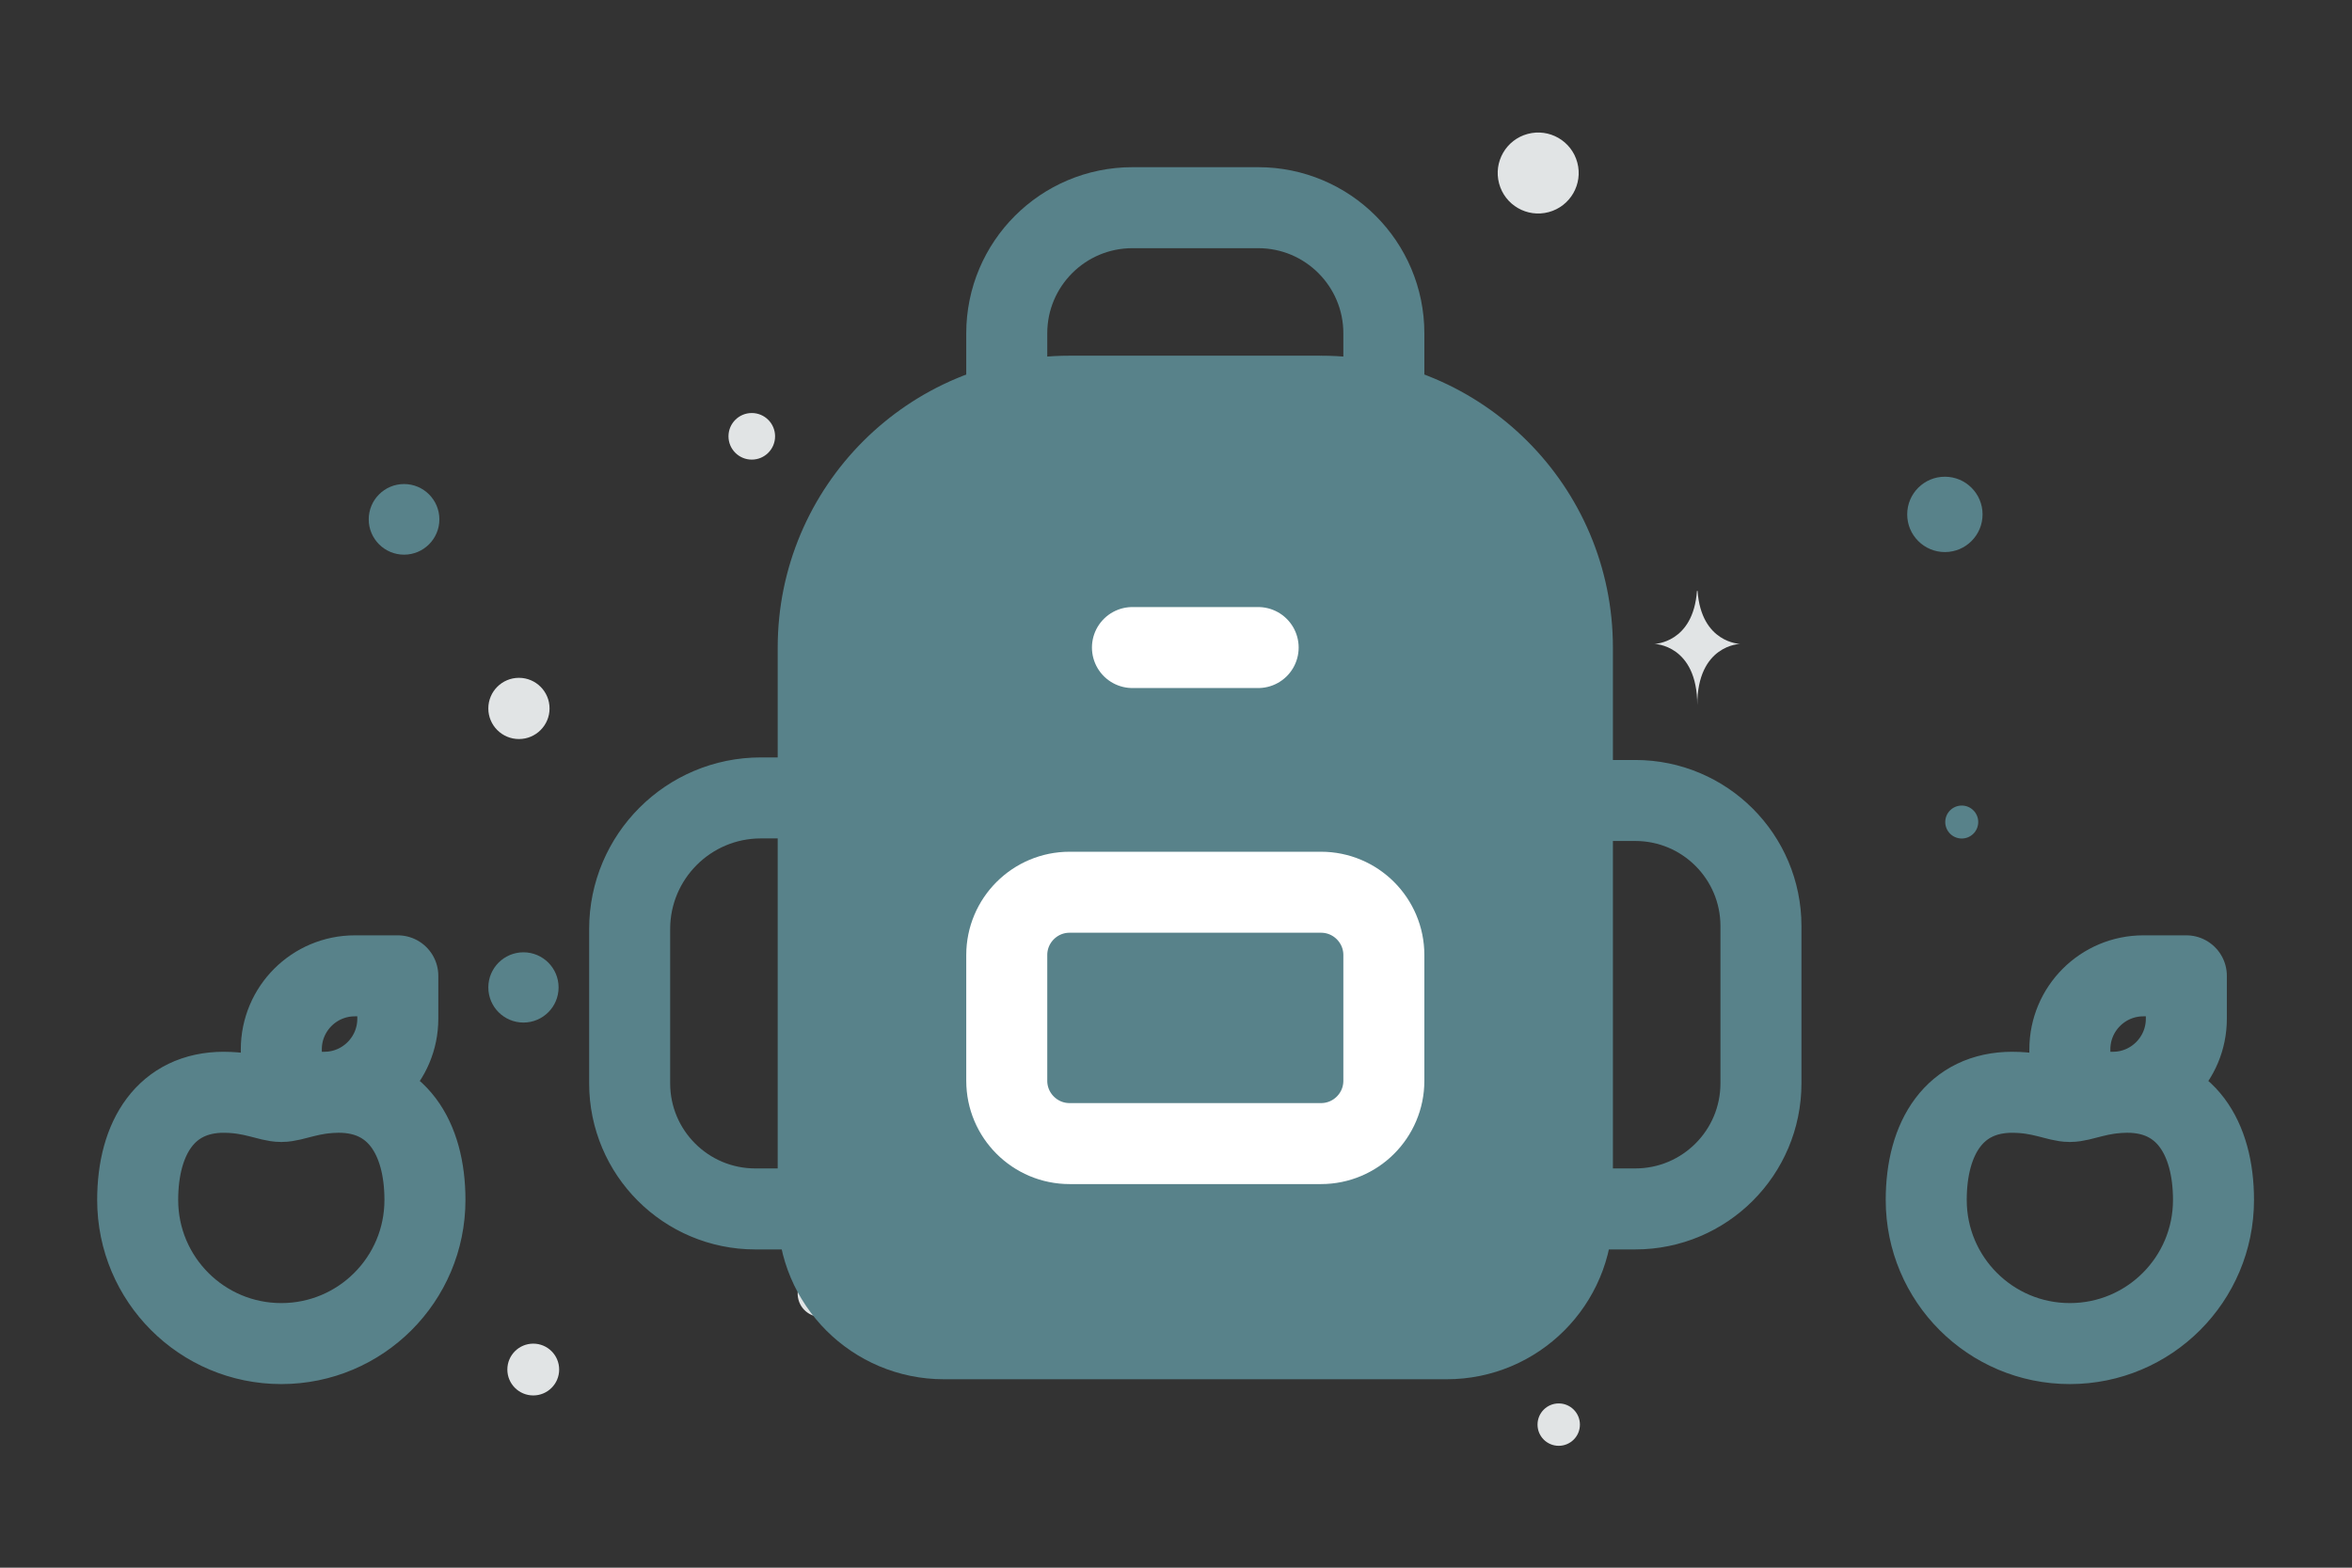 <svg width="900" height="600" viewBox="0 0 900 600" fill="none" xmlns="http://www.w3.org/2000/svg"><rect x="0" y="0" width="900" height="600" fill="#333333" stroke="none"/><path fill="transparent" d="M0 0h900v600H0z"/><circle cx="744.215" cy="196.874" r="14.418" transform="rotate(180 744.215 196.874)" fill="#58828a"/><circle cx="200.303" cy="377.918" r="13.443" transform="rotate(180 200.303 377.918)" fill="#58828a"/><circle r="13.517" transform="matrix(-1 0 0 1 154.611 198.771)" fill="#58828a"/><circle r="6.308" transform="matrix(-1 0 0 1 750.666 314.617)" fill="#58828a"/><circle r="8.11" transform="matrix(-1 0 0 1 596.451 545.243)" fill="#E1E4E5"/><circle r="11.715" transform="matrix(-1 0 0 1 198.573 271.139)" fill="#E1E4E5"/><circle r="8.916" transform="matrix(-1 0 0 1 287.67 166.991)" fill="#E1E4E5"/><circle r="9.913" transform="matrix(-1 0 0 1 204.052 524.163)" fill="#E1E4E5"/><circle r="8.901" transform="scale(1 -1) rotate(-75 -165.564 -452.25)" fill="#E1E4E5"/><circle r="11.842" transform="matrix(-1 0 0 1 405.072 92.192)" fill="#E1E4E5"/><circle r="15.495" transform="scale(1 -1) rotate(-75 251.15 -416.646)" fill="#E1E4E5"/><path d="M649.34 226.14h.238c1.411 19.994 16.28 20.301 16.28 20.301s-16.396.32-16.396 23.423c0-23.103-16.396-23.423-16.396-23.423s14.863-.307 16.274-20.301z" fill="#E1E4E5"/><path clip-rule="evenodd" d="M124.071 418.053h-16.425v-16.425c0-15.553 12.597-28.149 28.15-28.149h16.425v16.425c0 15.538-12.611 28.149-28.15 28.149v0z" stroke="#58828a" stroke-width="31" stroke-linecap="round" stroke-linejoin="round"/><path d="M107.646 514.228c-30.359 0-54.961-24.603-54.961-54.962m0-.002c0-23.983 10.992-41.224 32.977-41.224m21.984 96.188c30.359 0 54.962-24.603 54.962-54.962m0-.002c0-23.983-10.992-41.224-32.977-41.224m0 .012c-10.992 0-17.227 3.519-21.985 3.519-4.757 0-10.992-3.519-21.984-3.519" stroke="#58828a" stroke-width="31" stroke-linecap="round" stroke-linejoin="round"/><path clip-rule="evenodd" d="M808.463 418.053h-16.425v-16.425c0-15.553 12.597-28.149 28.149-28.149h16.425v16.425c0 15.538-12.61 28.149-28.149 28.149v0z" stroke="#58828a" stroke-width="31" stroke-linecap="round" stroke-linejoin="round"/><path d="M792.038 514.228c-30.359 0-54.962-24.603-54.962-54.962m0-.002c0-23.983 10.993-41.224 32.977-41.224m21.985 96.188c30.359 0 54.962-24.603 54.962-54.962m0-.002c0-23.983-10.993-41.224-32.977-41.224m0 .012c-10.993 0-17.228 3.519-21.985 3.519-4.757 0-10.992-3.519-21.985-3.519m-456.964 44.642h-24.05c-26.575 0-48.099-21.524-48.099-48.099v-58.994c0-27.729 22.486-50.216 50.216-50.216h21.933" stroke="#58828a" stroke-width="31" stroke-linecap="round" stroke-linejoin="round"/><path fill-rule="evenodd" clip-rule="evenodd" d="M505.486 151.635h-96.198c-53.126 0-96.199 43.073-96.199 96.199v216.447c0 26.575 21.524 48.099 48.099 48.099h192.398c26.574 0 48.099-21.524 48.099-48.099V247.834c0-53.126-43.073-96.199-96.199-96.199z" fill="#58828a" stroke="#58828a" stroke-width="31" stroke-linecap="round" stroke-linejoin="round"/><path d="M601.685 462.693h24.049c26.575 0 48.1-21.524 48.1-48.099v-60.125c0-26.574-21.525-48.099-48.1-48.099h-24.049" stroke="#58828a" stroke-width="31" stroke-linecap="round" stroke-linejoin="round"/><path clip-rule="evenodd" d="M505.486 437.682h-96.198c-13.276 0-24.05-10.775-24.05-24.05v-48.099c0-13.276 10.774-24.05 24.05-24.05h96.198c13.276 0 24.05 10.774 24.05 24.05v48.099c0 13.299-10.774 24.05-24.05 24.05z" stroke="#fff" stroke-width="31" stroke-linecap="round" stroke-linejoin="round"/><path d="M529.536 151.634v-24.05c0-26.575-21.524-48.1-48.099-48.1h-48.1c-26.575 0-48.099 21.525-48.099 48.1v24.05" stroke="#58828a" stroke-width="31" stroke-linecap="round" stroke-linejoin="round"/><path d="M481.436 247.834h-48.099" stroke="#fff" stroke-width="31" stroke-linecap="round" stroke-linejoin="round"/></svg>